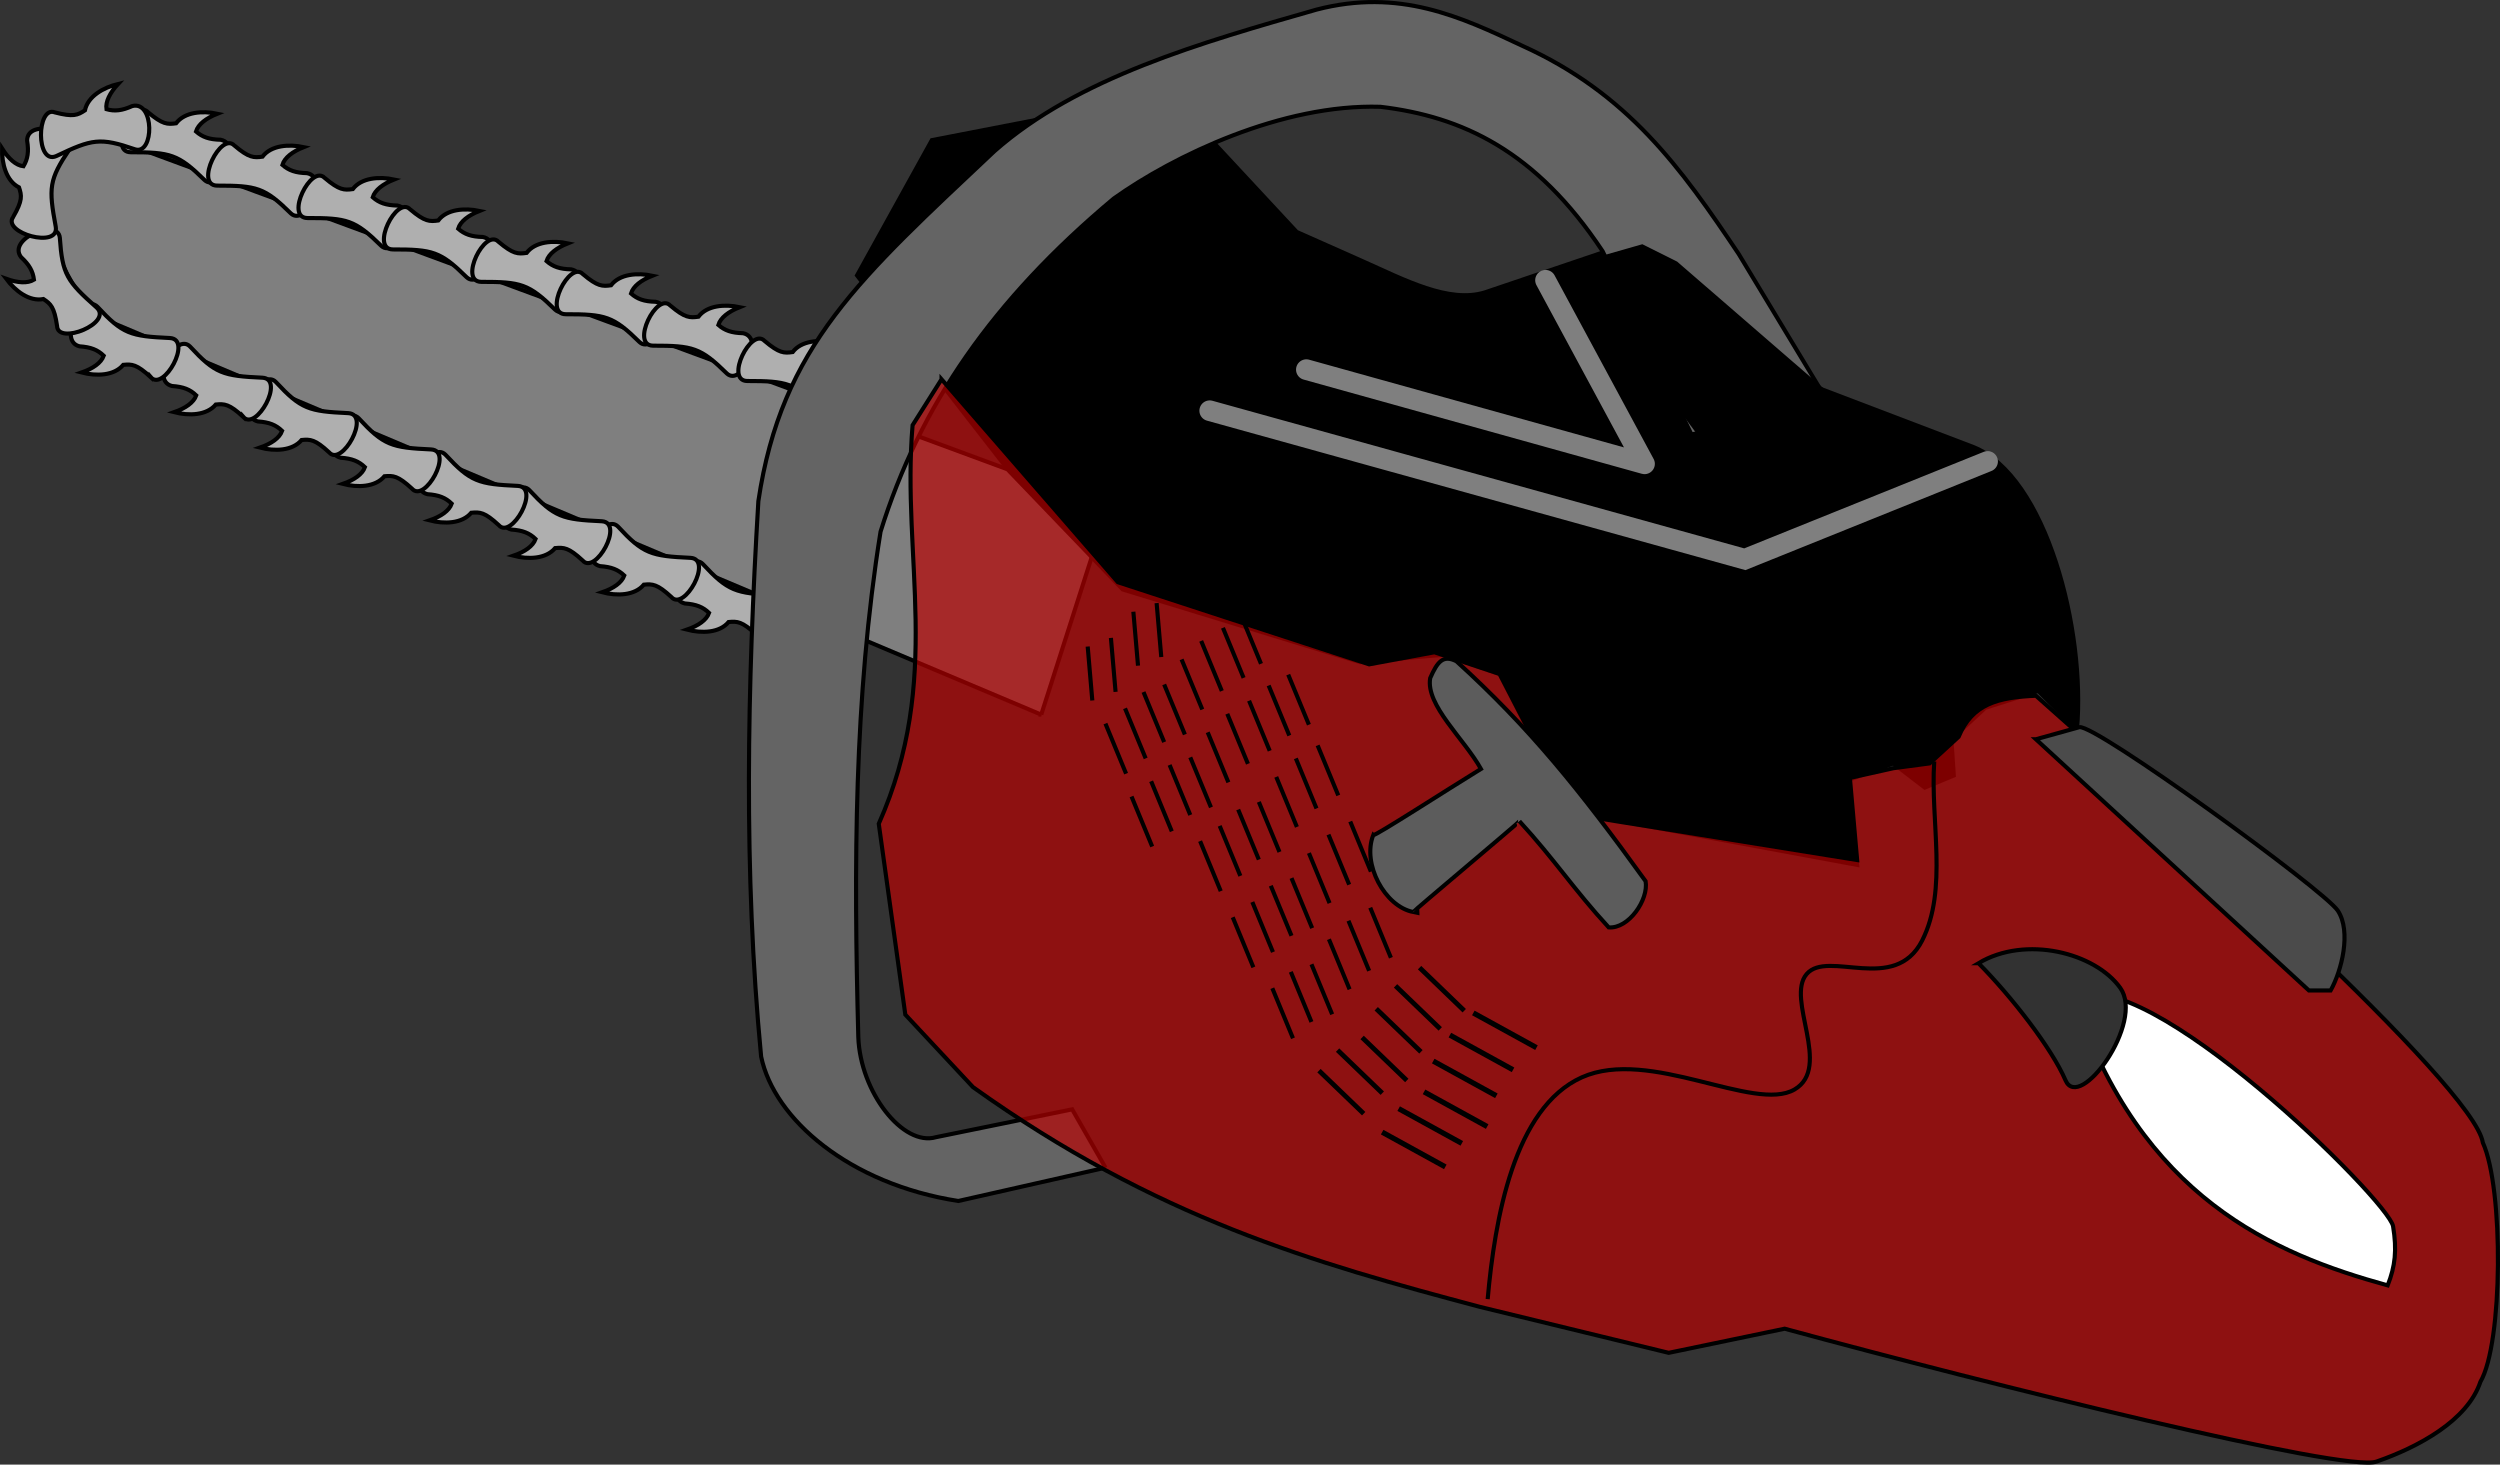 <?xml version="1.0" encoding="UTF-8" standalone="no"?>
<!-- Created with Inkscape (http://www.inkscape.org/) -->
<svg
    xmlns:inkscape="http://www.inkscape.org/namespaces/inkscape"
    xmlns:rdf="http://www.w3.org/1999/02/22-rdf-syntax-ns#"
    xmlns="http://www.w3.org/2000/svg"
    xmlns:cc="http://creativecommons.org/ns#"
    xmlns:dc="http://purl.org/dc/elements/1.1/"
    xmlns:sodipodi="http://sodipodi.sourceforge.net/DTD/sodipodi-0.dtd"
    xmlns:svg="http://www.w3.org/2000/svg"
    xmlns:ns1="http://sozi.baierouge.fr"
    xmlns:xlink="http://www.w3.org/1999/xlink"
    id="svg2"
    inkscape:version="0.46"
    viewBox="0 0 606.08 355.06"
    sodipodi:version="0.32"
    version="1.0"
    inkscape:output_extension="org.inkscape.output.svg.inkscape"
    sodipodi:docname="Machovka_Power-saw_ok.svg"
    sodipodi:docbase="/home/lamatin/Desktop"
  >
  <rect x="0" y="0" width="606.08" height="355.06" fill="#333333" stroke="none"/>
  <sodipodi:namedview
      id="base"
      bordercolor="#666666"
      inkscape:window-x="44"
      inkscape:window-y="58"
      pagecolor="#ffffff"
      inkscape:zoom="0.453266"
      inkscape:pageshadow="2"
      borderopacity="1.0"
      inkscape:current-layer="layer1"
      inkscape:cx="372.04724"
      inkscape:cy="526.18109"
      inkscape:window-width="1016"
      showgrid="false"
      inkscape:pageopacity="0.0"
      inkscape:window-height="673"
      inkscape:document-units="px"
  />
  <g
      id="layer1"
      inkscape:label="Layer 1"
      inkscape:groupmode="layer"
      transform="translate(-59.88 -347.81)"
    >
    <g
        id="g1955"
        inkscape:export-ydpi="90"
        inkscape:export-xdpi="90"
        inkscape:export-filename="/home/lamatin/Desktop/motorovka.png"
      >
      <path
          id="path2846"
          sodipodi:nodetypes="ccccc"
          style="fill-rule:evenodd;stroke:#000000;stroke-width:1px;fill:#7f7f7f"
          d="m312.31 521.06l-225.66-95.22c-15.794-7.14-27.537-55.94 4.757-42.84l237.08 87.59-16.18 50.47z"
      />
      <path
          id="path3606"
          sodipodi:nodetypes="cccccccc"
          style="fill-rule:evenodd;stroke:#000000;stroke-width:1px;fill:#afafaf"
          d="m95.77 375.02c-3.276-3.48-9.761 9.63-4.207 9.7 9.587 0 11.487 0.44 17.917 6.75 3.57 3.28 9.38-8.7 3.89-9.78-2.77-0.06-4.41-0.64-5.98-2.01 0.55-1.75 2.45-3.21 5.18-4.3-3.6-0.76-7.9-0.45-10.01 2.32-2.1 0.28-3.22 0.32-6.79-2.68z"
      />
      <path
          id="path5124"
          sodipodi:nodetypes="cccccccc"
          style="fill-rule:evenodd;stroke:#000000;stroke-width:1px;fill:#afafaf"
          d="m116.72 383.11c-3.28-3.48-9.76 9.64-4.21 9.7 9.59 0 11.49 0.44 17.91 6.76 3.57 3.27 9.39-8.71 3.9-9.78-2.77-0.07-4.41-0.64-5.98-2.01 0.54-1.76 2.45-3.22 5.18-4.31-3.6-0.75-7.91-0.45-10.01 2.32-2.11 0.29-3.22 0.32-6.79-2.68z"
      />
      <path
          id="path5126"
          sodipodi:nodetypes="cccccccc"
          style="fill-rule:evenodd;stroke:#000000;stroke-width:1px;fill:#afafaf"
          d="m138.62 390.97c-3.28-3.48-9.76 9.63-4.21 9.7 9.59-0.01 11.49 0.44 17.91 6.75 3.57 3.28 9.39-8.7 3.9-9.78-2.77-0.06-4.41-0.64-5.98-2.01 0.54-1.75 2.45-3.21 5.18-4.31-3.6-0.75-7.91-0.44-10.01 2.33-2.11 0.28-3.22 0.31-6.79-2.68z"
      />
      <path
          id="path5128"
          sodipodi:nodetypes="cccccccc"
          style="fill-rule:evenodd;stroke:#000000;stroke-width:1px;fill:#afafaf"
          d="m159.33 398.58c-3.28-3.48-9.76 9.64-4.21 9.7 9.59 0 11.49 0.44 17.91 6.76 3.57 3.28 9.39-8.71 3.9-9.78-2.77-0.06-4.41-0.64-5.98-2.01 0.54-1.76 2.45-3.22 5.18-4.31-3.6-0.75-7.91-0.44-10.01 2.32-2.11 0.29-3.22 0.32-6.79-2.68z"
      />
      <path
          id="path5130"
          sodipodi:nodetypes="cccccccc"
          style="fill-rule:evenodd;stroke:#000000;stroke-width:1px;fill:#afafaf"
          d="m180.75 406.44c-3.28-3.48-9.76 9.63-4.21 9.7 9.59 0 11.49 0.44 17.92 6.75 3.57 3.28 9.38-8.7 3.89-9.78-2.77-0.06-4.41-0.64-5.98-2.01 0.55-1.75 2.45-3.21 5.18-4.3-3.6-0.75-7.9-0.45-10.01 2.32-2.1 0.29-3.22 0.32-6.79-2.68z"
      />
      <path
          id="path5132"
          sodipodi:nodetypes="cccccccc"
          style="fill-rule:evenodd;stroke:#000000;stroke-width:1px;fill:#afafaf"
          d="m201.22 414.29c-3.27-3.47-9.76 9.64-4.21 9.7 9.59 0 11.5 0.44 17.92 6.76 3.57 3.28 9.39-8.7 3.89-9.78-2.77-0.06-4.41-0.64-5.97-2.01 0.54-1.76 2.44-3.22 5.18-4.31-3.61-0.75-7.91-0.44-10.02 2.32-2.1 0.29-3.22 0.32-6.79-2.68z"
      />
      <path
          id="path5134"
          sodipodi:nodetypes="cccccccc"
          style="fill-rule:evenodd;stroke:#000000;stroke-width:1px;fill:#afafaf"
          d="m222.41 421.91c-3.28-3.48-9.76 9.64-4.21 9.7 9.59 0 11.49 0.44 17.91 6.76 3.57 3.27 9.39-8.71 3.9-9.78-2.77-0.07-4.41-0.64-5.98-2.01 0.54-1.76 2.45-3.22 5.18-4.31-3.6-0.75-7.91-0.45-10.01 2.32-2.11 0.29-3.22 0.32-6.79-2.68z"
      />
      <path
          id="path5136"
          sodipodi:nodetypes="cccccccc"
          style="fill-rule:evenodd;stroke:#000000;stroke-width:1px;fill:#afafaf"
          d="m245.26 430.48c-3.28-3.48-9.76 9.64-4.21 9.7 9.59 0 11.49 0.44 17.92 6.75 3.56 3.28 9.38-8.7 3.89-9.77-2.77-0.07-4.41-0.64-5.98-2.01 0.55-1.76 2.45-3.22 5.18-4.31-3.6-0.75-7.91-0.45-10.01 2.32-2.1 0.29-3.22 0.32-6.79-2.68z"
      />
      <path
          id="path5138"
          sodipodi:nodetypes="cccccccc"
          style="fill-rule:evenodd;stroke:#000000;stroke-width:1px;fill:#afafaf"
          d="m243.18 501.6c3.11 3.63 10.2-9.17 4.65-9.49-9.58-0.45-11.46-0.98-17.58-7.58-3.41-3.44-9.78 8.25-4.35 9.58 2.77 0.2 4.38 0.85 5.88 2.29-0.62 1.73-2.59 3.1-5.37 4.06 3.56 0.92 7.88 0.82 10.11-1.85 2.11-0.19 3.23-0.17 6.66 2.99z"
      />
      <path
          id="path5140"
          sodipodi:nodetypes="cccccccc"
          style="fill-rule:evenodd;stroke:#000000;stroke-width:1px;fill:#afafaf"
          d="m222.63 492.54c3.11 3.63 10.2-9.17 4.65-9.49-9.58-0.44-11.46-0.97-17.58-7.58-3.41-3.44-9.78 8.26-4.35 9.59 2.77 0.19 4.38 0.84 5.88 2.28-0.62 1.73-2.59 3.1-5.37 4.06 3.57 0.92 7.88 0.82 10.11-1.85 2.11-0.19 3.23-0.17 6.66 2.99z"
      />
      <path
          id="path5142"
          sodipodi:nodetypes="cccccccc"
          style="fill-rule:evenodd;stroke:#000000;stroke-width:1px;fill:#afafaf"
          d="m201.12 483.68c3.11 3.63 10.2-9.17 4.65-9.5-9.58-0.44-11.46-0.97-17.58-7.57-3.41-3.44-9.78 8.25-4.35 9.58 2.77 0.19 4.38 0.85 5.88 2.29-0.62 1.73-2.59 3.1-5.37 4.06 3.56 0.92 7.88 0.81 10.11-1.85 2.11-0.19 3.23-0.17 6.66 2.99z"
      />
      <path
          id="path5144"
          sodipodi:nodetypes="cccccccc"
          style="fill-rule:evenodd;stroke:#000000;stroke-width:1px;fill:#afafaf"
          d="m180.78 475.11c3.11 3.62 10.2-9.17 4.66-9.5-9.58-0.44-11.46-0.97-17.58-7.58-3.42-3.44-9.79 8.26-4.35 9.59 2.77 0.19 4.38 0.85 5.88 2.29-0.62 1.73-2.59 3.1-5.38 4.06 3.57 0.92 7.88 0.81 10.12-1.85 2.11-0.19 3.23-0.17 6.65 2.99z"
      />
      <path
          id="path5146"
          sodipodi:nodetypes="cccccccc"
          style="fill-rule:evenodd;stroke:#000000;stroke-width:1px;fill:#afafaf"
          d="m159.75 466.27c3.11 3.62 10.2-9.17 4.65-9.5-9.58-0.44-11.46-0.97-17.58-7.58-3.41-3.44-9.78 8.26-4.35 9.59 2.77 0.19 4.38 0.85 5.88 2.29-0.62 1.72-2.59 3.09-5.37 4.06 3.57 0.92 7.88 0.81 10.11-1.86 2.11-0.18 3.23-0.16 6.66 3z"
      />
      <path
          id="path5148"
          sodipodi:nodetypes="cccccccc"
          style="fill-rule:evenodd;stroke:#000000;stroke-width:1px;fill:#afafaf"
          d="m139.66 457.47c3.11 3.63 10.2-9.17 4.66-9.5-9.58-0.44-11.46-0.97-17.58-7.57-3.42-3.45-9.79 8.25-4.35 9.58 2.77 0.19 4.38 0.85 5.88 2.29-0.62 1.73-2.59 3.1-5.38 4.06 3.57 0.92 7.88 0.81 10.12-1.85 2.11-0.19 3.23-0.17 6.65 2.99z"
      />
      <path
          id="path5150"
          sodipodi:nodetypes="cccccccc"
          style="fill-rule:evenodd;stroke:#000000;stroke-width:1px;fill:#afafaf"
          d="m118.86 448.88c3.11 3.62 10.19-9.18 4.65-9.5-9.58-0.44-11.46-0.97-17.58-7.58-3.42-3.44-9.784 8.26-4.35 9.59 2.77 0.19 4.38 0.84 5.88 2.28-0.62 1.73-2.59 3.1-5.37 4.07 3.56 0.91 7.87 0.81 10.11-1.86 2.11-0.19 3.23-0.17 6.66 3z"
      />
      <path
          id="path5152"
          sodipodi:nodetypes="cccccccc"
          style="fill-rule:evenodd;stroke:#000000;stroke-width:1px;fill:#afafaf"
          d="m96.427 439.25c3.11 3.63 10.193-9.17 4.653-9.49-9.579-0.44-11.458-0.97-17.582-7.58-3.412-3.44-9.781 8.26-4.346 9.59 2.766 0.19 4.377 0.84 5.879 2.28-0.623 1.73-2.592 3.1-5.374 4.07 3.566 0.91 7.879 0.81 10.111-1.86 2.114-0.19 3.231-0.17 6.659 2.99z"
      />
      <path
          id="path5154"
          sodipodi:nodetypes="cccccccc"
          style="fill-rule:evenodd;stroke:#000000;stroke-width:1px;fill:#afafaf"
          d="m73.711 426.82c0.141 4.78 13.696-0.72 9.586-4.46-7.173-6.36-8.302-7.96-8.915-16.94-0.492-4.82-12.798 0.27-9.405 4.72 2.031 1.89 2.874 3.41 3.137 5.48-1.57 0.95-3.963 0.78-6.733-0.22 2.198 2.95 5.618 5.58 9.031 4.91 1.763 1.18 2.619 1.9 3.299 6.51z"
      />
      <path
          id="path5156"
          sodipodi:nodetypes="cccccccc"
          style="fill-rule:evenodd;stroke:#000000;stroke-width:1px;fill:#afafaf"
          d="m63.087 400.4c-2.825 3.85 11.249 7.85 10.304 2.37-1.745-9.42-1.656-11.37 3.384-18.84 2.575-4.1-10.264-7.65-10.323-2.05 0.441 2.73 0.171 4.45-0.89 6.24-1.825-0.21-3.606-1.82-5.177-4.31-0.084 3.68 0.998 7.86 4.104 9.43 0.663 2.01 0.897 3.11-1.402 7.16z"
      />
      <path
          id="path5158"
          sodipodi:nodetypes="cccccccc"
          style="fill-rule:evenodd;stroke:#000000;stroke-width:1px;fill:#afafaf"
          d="m73.187 375.06c-4.453-1.73-4.668 12.9 0.374 10.57 8.656-4.13 10.563-4.55 19.078-1.61 4.631 1.43 4.731-11.89-0.689-10.5-2.529 1.13-4.258 1.32-6.262 0.76-0.265-1.82 0.826-3.96 2.824-6.12-3.578 0.87-7.331 3-8.042 6.4-1.776 1.16-2.77 1.67-7.283 0.5z"
      />
      <path
          id="path6682"
          sodipodi:nodetypes="cccccccccccccccccczccccccc"
          style="fill-rule:evenodd;stroke:#000000;stroke-width:1px;fill:#000000"
          d="m389.46 508.28l20.5-1.75 13.47 4.68 16.99 33.39 69.69 12.88-2.34-20.5 11.12-4.1 7.62 5.86 7.03-2.93-0.59-8.78 8.2-7.62 12.88-4.1 9.37 9.37c2.15-24.01-7.41-61.49-25.18-68.52l-49.19-18.74-24.6-26.94-8.2-4.1-36.31 12.3c-8.79 2.73-19.51-3.01-29.87-7.62l-15.81-7.02-31.04-33.39-57.4 11.13-18.15 32.8 36.89 47.44 27.53 28.69 57.39 17.57z"
      />
      <path
          id="path5160"
          sodipodi:nodetypes="cccccccccccccccccc"
          style="fill-rule:evenodd;stroke:#000000;stroke-width:1px;fill:#646464"
          d="m327.89 630.89c-11.9 2.69-23.79 5.39-35.69 8.08-26.41-4.1-44.67-19.85-47.8-35.01-4.3-44.88-3.36-89.77-0.67-134.65 5.6-37.65 24.76-54.23 57.22-84.84 20.22-17.85 50.32-26.38 78.1-34.33 20.1-5.23 34.97 1.76 49.83 8.75 25.65 11.59 38.5 29.59 52.51 50.49 7.18 11.9 14.37 23.79 21.55 35.69-11 2.69-22 5.38-32.99 8.08-7.19-14.82-14.37-29.63-21.55-44.44-16.21-24.47-34.16-32.65-53.86-35.01-23.87-0.74-50.12 11.88-64.63 22.22-29.4 24.59-47.08 50.35-56.56 80.79-6.45 40.26-6.5 81.11-5.39 122.54 0.47 13.31 10.83 26.63 18.86 24.24 10.99-2.25 21.99-4.49 32.99-6.74 2.69 4.72 5.38 9.43 8.08 14.14z"
      />
      <path
          id="path8200"
          sodipodi:nodetypes="ccc"
          style="stroke:#7f7f7f;stroke-linecap:round;stroke-width:5;fill:none"
          d="m541.74 459.67l-58.86 23.72-129.73-36.01"
      />
      <path
          id="path8960"
          sodipodi:nodetypes="ccc"
          style="stroke-linejoin:round;stroke:#7f7f7f;stroke-linecap:round;stroke-width:5;fill:none"
          d="m434.56 415.75l24.01 44.51-81.99-22.84"
      />
      <path
          id="path11239"
          sodipodi:nodetypes="cccccc"
          style="fill-rule:evenodd;stroke:#000000;stroke-width:1px;fill:#000000"
          d="m472.04 453.23l33.38-7.61-39.23-33.97-8.2-4.1-16.4 4.69 30.45 40.99z"
      />
      <path
          id="path11242"
          sodipodi:nodetypes="ccccccccccccccccccccccc"
          style="fill-rule:evenodd;fill-opacity:.675;stroke:#000000;stroke-width:1px;fill:#b90000"
          d="m288.14 439.76l-7.02 11.13c-2.74 32.21 7.42 61.49-8.2 96.63l6.44 46.27 16.4 17.57c44.51 31.82 82.58 42.56 122.99 53.3l45.68 11.12 28.11-5.85c50.17 13.66 136.07 34.94 143.49 32.21 10.15-3.52 22.06-9.96 25.18-19.33 5.47-9.37 5.66-46.85 0.59-57.98-2.15-13.86-77.51-81.02-108.35-108.35-9.18 0.39-15.42 1.96-18.74 9.96l-7.03 6.44-8.79 1.17-10.54 2.35 1.76 19.91-69.11-11.13-17.57-33.97-15.81-5.27-15.81 2.93-60.91-19.91-42.76-49.2z"
      />
      <path
          id="path12760"
          sodipodi:nodetypes="ccczcc"
          style="fill-rule:evenodd;stroke:#000000;stroke-width:1px;fill:#4b4b4b"
          d="m553.45 527.03l66.18 60.9h5.27c2.67-4.75 5.07-14.26 1.76-19.32-3.26-4.98-58.84-45.3-62.67-44.51l-10.54 2.93z"
      />
      <path
          id="path15040"
          sodipodi:nodetypes="cczc"
          style="fill-rule:evenodd;stroke:#000000;stroke-width:1px;fill:#ffffff"
          d="m638.73 659.43c-27.68-7.63-59.8-21.26-76.03-69.78 17.27-9.03 76.3 49.22 77.34 55.46 0.95 5.78 0.52 9.64-1.31 14.32z"
      />
      <path
          id="path14280"
          sodipodi:nodetypes="czzc"
          style="fill-rule:evenodd;stroke:#000000;stroke-width:1px;fill:#323232"
          d="m539.53 581.32c8.07 8.16 17.75 20.62 21.09 28.38 3.38 7.86 19.27-14.02 13.28-22.39-6.08-8.5-22.92-12.85-34.37-5.99z"
      />
      <path
          id="path15826"
          sodipodi:nodetypes="czzzzz"
          style="stroke:#000000;stroke-width:1px;fill:none"
          d="m420.54 662.76c1.72-19.4 6.38-46.4 22.83-53.77 16.45-7.36 41.78 8.64 51.55 2.95 9.22-5.37-2.21-21.97 2.95-27.99 5.15-6.01 21.36 4.91 27.99-8.1 6.33-12.43 1.96-28.97 2.94-43.45"
      />
      <path
          id="path15828"
          style="stroke:#000000;stroke-width:1px;fill:none"
          d="m372.18 511.36l5.02 12.14"
      />
      <path
          id="path15830"
          style="stroke:#000000;stroke-width:1px;fill:none"
          d="m379.31 528.51l5.01 12.13"
      />
      <path
          id="path15832"
          style="stroke:#000000;stroke-width:1px;fill:none"
          d="m360.58 496.59l5.01 12.14"
      />
      <path
          id="path15834"
          style="stroke:#000000;stroke-width:1px;fill:none"
          d="m367.44 514l5.01 12.13"
      />
      <path
          id="path15836"
          style="stroke:#000000;stroke-width:1px;fill:none"
          d="m374.03 531.67l5.01 12.14"
      />
      <path
          id="path15838"
          style="stroke:#000000;stroke-width:1px;fill:none"
          d="m369.28 536.16l5.01 12.13"
      />
      <path
          id="path15840"
          style="stroke:#000000;stroke-width:1px;fill:none"
          d="m365.06 542.22l5.01 12.14"
      />
      <path
          id="path15842"
          style="stroke:#000000;stroke-width:1px;fill:none"
          d="m360.05 544.07l5.01 12.13"
      />
      <path
          id="path15844"
          style="stroke:#000000;stroke-width:1px;fill:none"
          d="m355.57 548.03l5.01 12.13"
      />
      <path
          id="path15846"
          style="stroke:#000000;stroke-width:1px;fill:none"
          d="m350.82 551.72l5.01 12.13"
      />
      <path
          id="path15848"
          style="stroke:#000000;stroke-width:1px;fill:none"
          d="m387.22 546.97l5.01 12.14"
      />
      <path
          id="path15850"
          style="stroke:#000000;stroke-width:1px;fill:none"
          d="m381.94 550.14l5.02 12.13"
      />
      <path
          id="path15852"
          style="stroke:#000000;stroke-width:1px;fill:none"
          d="m377.2 554.62l5.01 12.14"
      />
      <path
          id="path15854"
          style="stroke:#000000;stroke-width:1px;fill:none"
          d="m372.98 560.69l5.01 12.13"
      />
      <path
          id="path15856"
          style="stroke:#000000;stroke-width:1px;fill:none"
          d="m367.96 562.54l5.02 12.13"
      />
      <path
          id="path15858"
          style="stroke:#000000;stroke-width:1px;fill:none"
          d="m363.48 566.49l5.01 12.14"
      />
      <path
          id="path15860"
          style="stroke:#000000;stroke-width:1px;fill:none"
          d="m358.73 570.18l5.01 12.14"
      />
      <path
          id="path15862"
          style="stroke:#000000;stroke-width:1px;fill:none"
          d="m362.69 517.69l5.01 12.14"
      />
      <path
          id="path15864"
          style="stroke:#000000;stroke-width:1px;fill:none"
          d="m357.41 520.86l5.01 12.13"
      />
      <path
          id="path15866"
          style="stroke:#000000;stroke-width:1px;fill:none"
          d="m352.66 525.34l5.02 12.14"
      />
      <path
          id="path15868"
          style="stroke:#000000;stroke-width:1px;fill:none"
          d="m348.44 531.41l5.02 12.13"
      />
      <path
          id="path15870"
          style="stroke:#000000;stroke-width:1px;fill:none"
          d="m343.43 533.26l5.01 12.13"
      />
      <path
          id="path15872"
          style="stroke:#000000;stroke-width:1px;fill:none"
          d="m338.95 537.21l5.01 12.14"
      />
      <path
          id="path15874"
          style="stroke:#000000;stroke-width:1px;fill:none"
          d="m334.2 540.91l5.01 12.13"
      />
      <path
          id="path15876"
          style="stroke:#000000;stroke-width:1px;fill:none"
          d="m356.36 500.02l5.01 12.13"
      />
      <path
          id="path15878"
          style="stroke:#000000;stroke-width:1px;fill:none"
          d="m351.08 503.19l5.01 12.13"
      />
      <path
          id="path15880"
          style="stroke:#000000;stroke-width:1px;fill:none"
          d="m346.33 507.67l5.02 12.13"
      />
      <path
          id="path15882"
          style="stroke:#000000;stroke-width:1px;fill:none"
          d="m342.11 513.74l5.02 12.13"
      />
      <path
          id="path15884"
          style="stroke:#000000;stroke-width:1px;fill:none"
          d="m337.1 515.58l5.01 12.14"
      />
      <path
          id="path15886"
          style="stroke:#000000;stroke-width:1px;fill:none"
          d="m332.62 519.54l5.01 12.13"
      />
      <path
          id="path15888"
          style="stroke:#000000;stroke-width:1px;fill:none"
          d="m327.87 523.23l5.01 12.14"
      />
      <path
          id="path15890"
          style="stroke:#000000;stroke-width:1px;fill:none"
          d="m329.2 502.46l1.13 13.08"
      />
      <path
          id="path15892"
          style="stroke:#000000;stroke-width:1px;fill:none"
          d="m323.57 504.55l1.12 13.08"
      />
      <path
          id="path15894"
          style="stroke:#000000;stroke-width:1px;fill:none"
          d="m340.28 494.02l1.13 13.08"
      />
      <path
          id="path15896"
          style="stroke:#000000;stroke-width:1px;fill:none"
          d="m334.64 496.11l1.13 13.08"
      />
      <path
          id="path15899"
          sodipodi:nodetypes="ccccccccc"
          style="fill-rule:evenodd;stroke:#000000;stroke-width:1px;fill:#5c5c5c"
          d="m392.8 550.26c-2.73 6.96 2.74 17.29 9.7 18.65-0.12-0.12 25.86-21.88 25.74-22.01 8.46 9.21 13.18 16.54 21.64 25.74 4.85 0.38 9.7-6.71 8.95-11.19-16.04-22.26-28.35-37.43-45.88-53.34-3.24-1.62-4.6 0.12-6.35 4.1-1.11 6.59 8.21 14.67 12.31 22.01-8.7 5.35-25.61 16.29-26.11 16.04z"
      />
      <path
          id="path16659"
          style="stroke:#000000;stroke-width:1px;fill:none"
          d="m392.07 567.86l5.01 12.14"
      />
      <path
          id="path16661"
          style="stroke:#000000;stroke-width:1px;fill:none"
          d="m386.79 571.03l5.01 12.13"
      />
      <path
          id="path16663"
          style="stroke:#000000;stroke-width:1px;fill:none"
          d="m382.05 575.51l5.01 12.14"
      />
      <path
          id="path16665"
          style="stroke:#000000;stroke-width:1px;fill:none"
          d="m377.82 581.58l5.02 12.13"
      />
      <path
          id="path16667"
          style="stroke:#000000;stroke-width:1px;fill:none"
          d="m372.81 583.42l5.01 12.14"
      />
      <path
          id="path16669"
          style="stroke:#000000;stroke-width:1px;fill:none"
          d="m368.33 587.38l5.01 12.14"
      />
      <path
          id="path16673"
          style="stroke:#000000;stroke-width:1.167px;fill:none"
          d="m404.03 582.4l10.83 10.44"
      />
      <path
          id="path16675"
          style="stroke:#000000;stroke-width:1.167px;fill:none"
          d="m398.2 586.82l10.84 10.43"
      />
      <path
          id="path16677"
          style="stroke:#000000;stroke-width:1.167px;fill:none"
          d="m393.52 592.37l10.84 10.44"
      />
      <path
          id="path16679"
          style="stroke:#000000;stroke-width:1.167px;fill:none"
          d="m390.1 599.32l10.83 10.43"
      />
      <path
          id="path16681"
          style="stroke:#000000;stroke-width:1.167px;fill:none"
          d="m384.15 602.39l10.84 10.44"
      />
      <path
          id="path16683"
          style="stroke:#000000;stroke-width:1.167px;fill:none"
          d="m379.64 607.37l10.84 10.43"
      />
      <path
          id="path16685"
          style="stroke:#000000;stroke-width:1.276px;fill:none"
          d="m417.06 593.38l15.31 8.42"
      />
      <path
          id="path16687"
          style="stroke:#000000;stroke-width:1.276px;fill:none"
          d="m411.38 598.75l15.31 8.42"
      />
      <path
          id="path16689"
          style="stroke:#000000;stroke-width:1.276px;fill:none"
          d="m407.34 605.05l15.31 8.42"
      />
      <path
          id="path16691"
          style="stroke:#000000;stroke-width:1.276px;fill:none"
          d="m405.11 612.51l15.31 8.42"
      />
      <path
          id="path16693"
          style="stroke:#000000;stroke-width:1.276px;fill:none"
          d="m398.96 616.58l15.31 8.42"
      />
      <path
          id="path16695"
          style="stroke:#000000;stroke-width:1.276px;fill:none"
          d="m394.96 622.28l15.31 8.42"
      />
    </g
    >
  </g
  >
</svg
>
